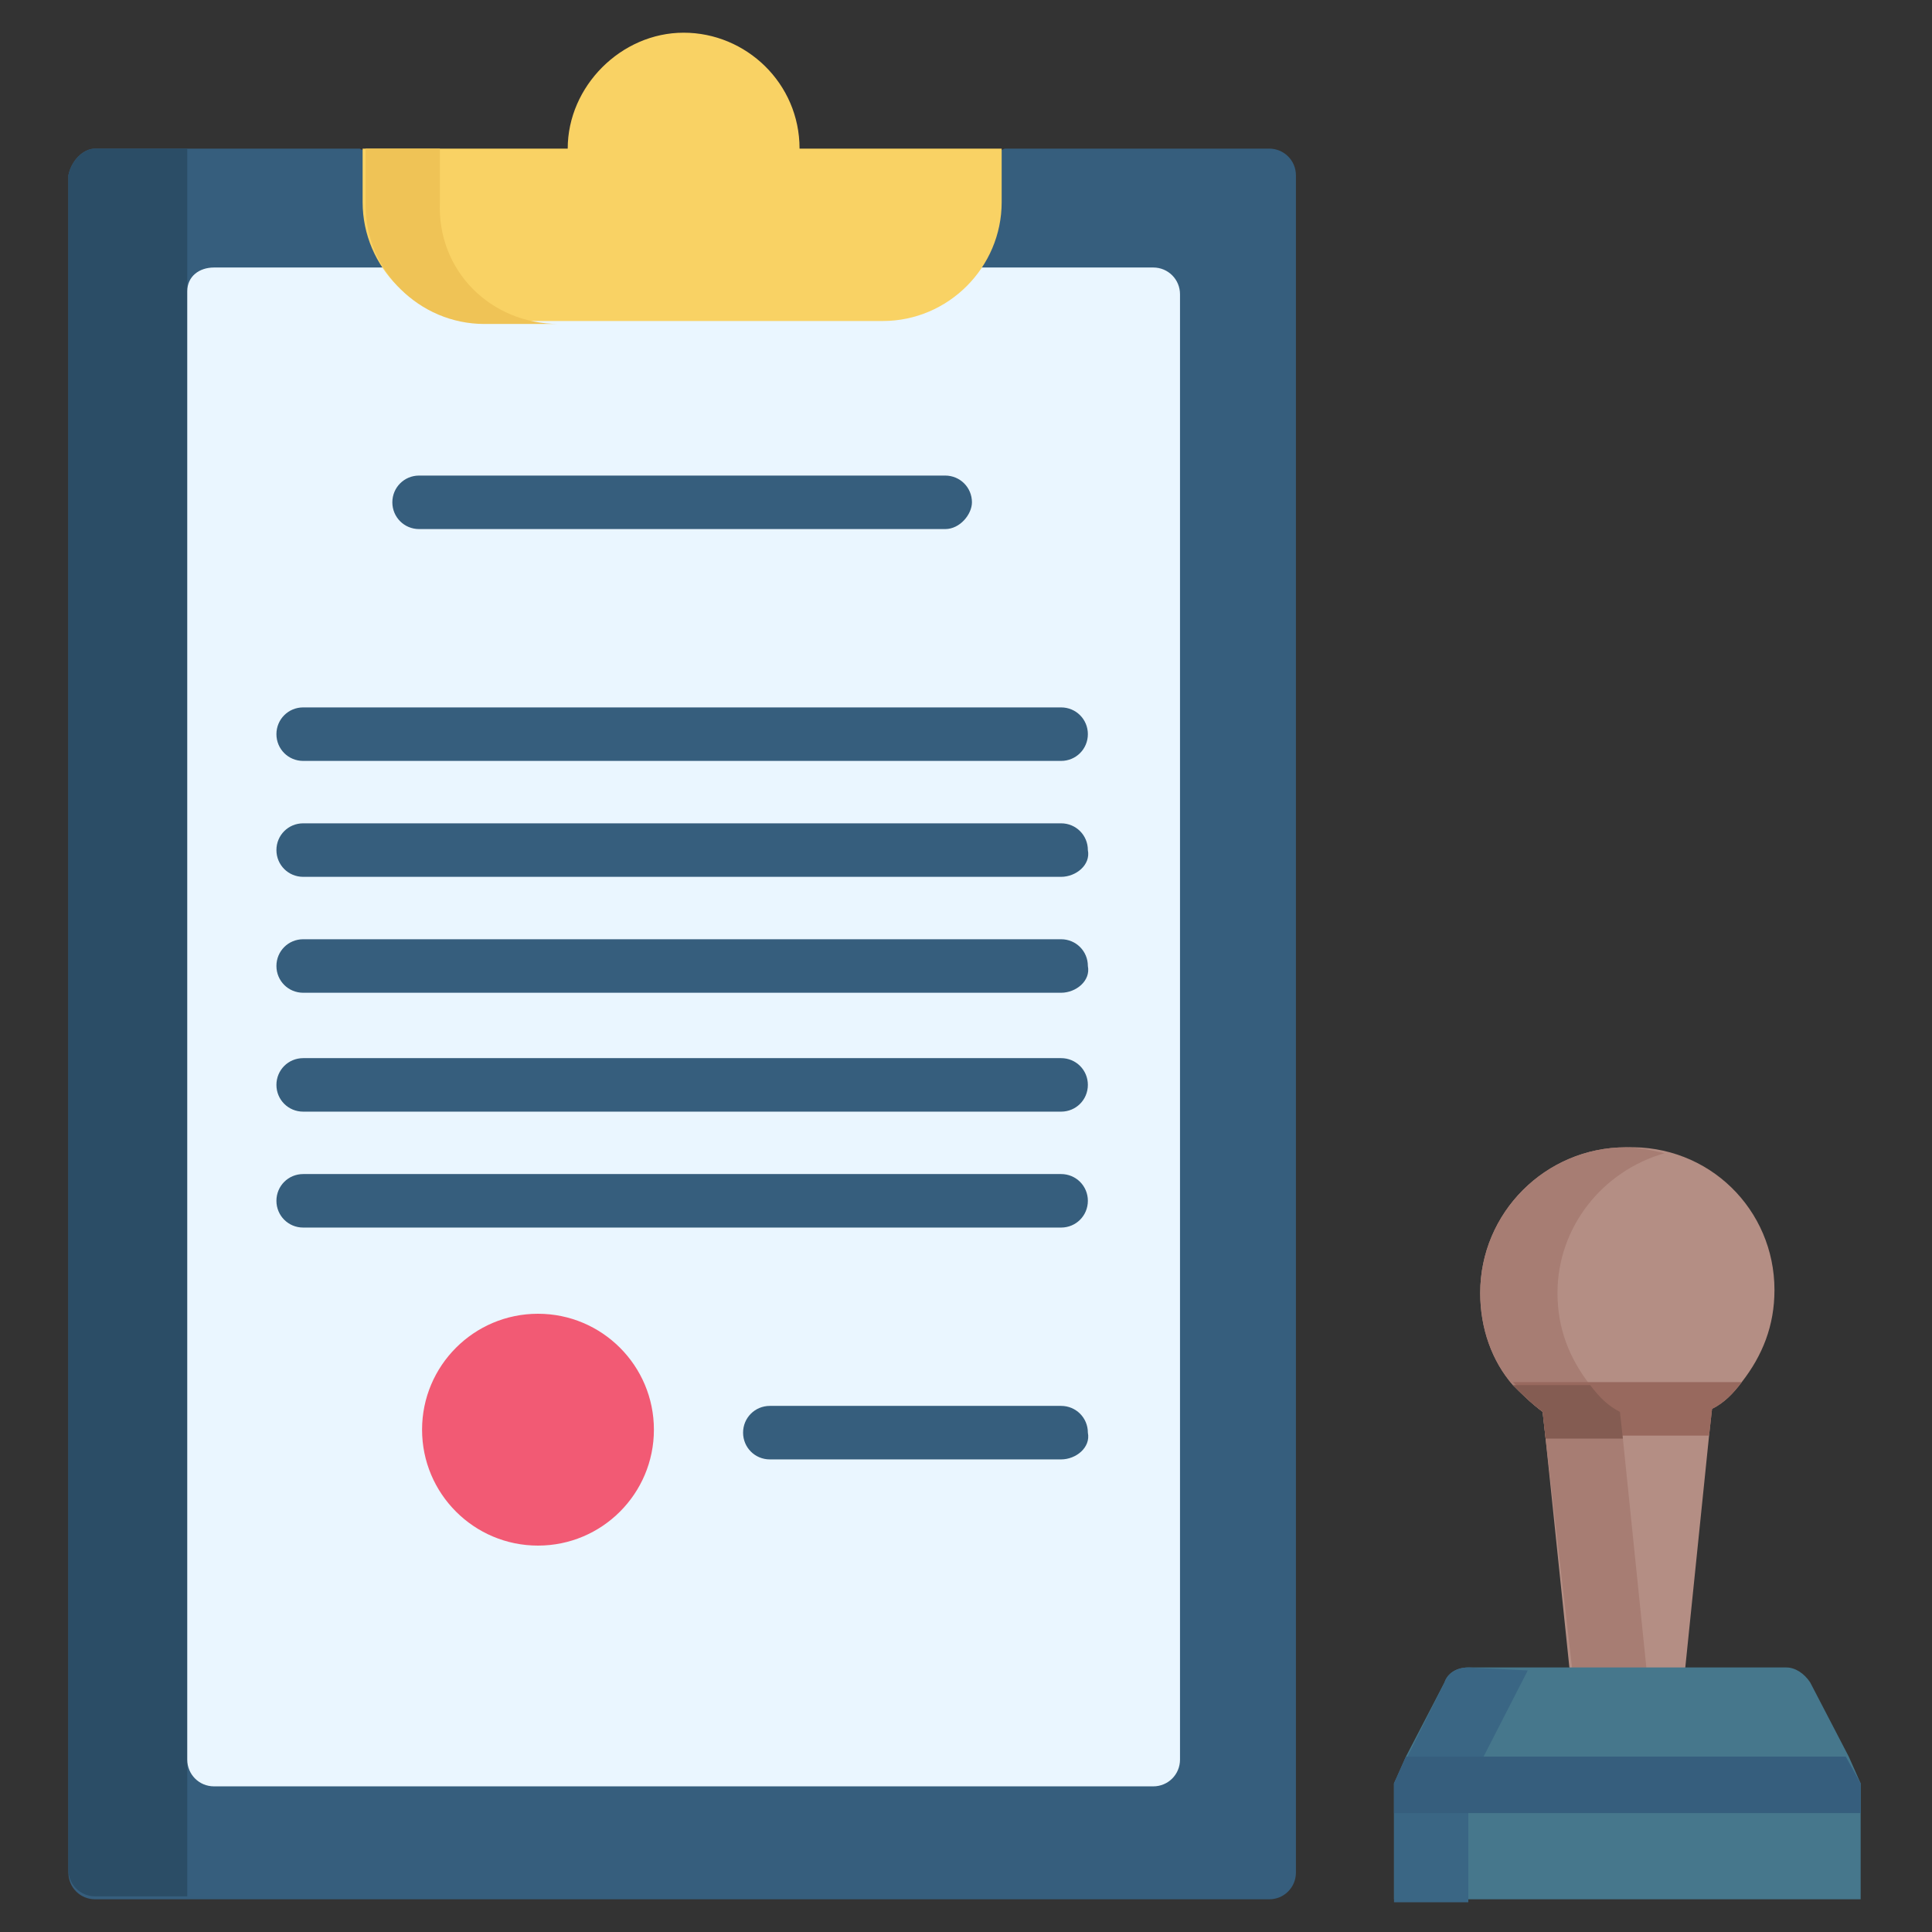 <?xml version="1.0" encoding="utf-8"?>
<!-- Generator: Adobe Illustrator 25.4.1, SVG Export Plug-In . SVG Version: 6.00 Build 0)  -->
<svg version="1.1" id="Capa_1" xmlns="http://www.w3.org/2000/svg" xmlns:xlink="http://www.w3.org/1999/xlink" x="0px" y="0px"
	 width="65px" height="65px" viewBox="0 0 65 65" style="enable-background:new 0 0 65 65;" xml:space="preserve">
<rect x="0" y="0" width="65" height="65" fill="#333333" stroke="none"/>
<style type="text/css">
	.st0{fill:#B48E84;}
	.st1{fill:#A77D73;}
	.st2{fill:#98695E;}
	.st3{fill:#845C52;}
	.st4{fill:#365E7D;}
	.st5{fill:#2B4D66;}
	.st6{fill:#EAF6FF;}
	.st7{fill:#F9D264;}
	.st8{fill:#EFC356;}
	.st9{fill:#46778C;}
	.st10{fill:#3A6684;}
	.st11{fill:#F25A74;}
</style>
<g>
	<path class="st0" d="M59.7,43.4c0,1.2-0.4,2.2-1.1,3.1c-0.3,0.4-0.6,0.7-1,0.9l-0.1,0.9l-0.8,7.8l-0.9,1.2h-2l-1-1.2L52,48.4
		l-0.1-0.9c-0.4-0.3-0.7-0.6-1-0.9c-0.7-0.8-1.1-1.9-1.1-3.1c0-2.7,2.2-4.9,4.9-4.9C57.5,38.5,59.7,40.7,59.7,43.4z"/>
	<path class="st1" d="M54.6,48.4l0.8,7.8l-0.7,1.2h-0.8l-1-1.2L52,48.4l-0.1-0.9c-0.4-0.3-0.7-0.6-1-0.9c-0.7-0.8-1.1-1.9-1.1-3.1
		c0-2.7,2.2-4.9,4.9-4.9c0.4,0,0.9,0.1,1.3,0.2c-2.1,0.6-3.6,2.5-3.6,4.7c0,1.2,0.4,2.2,1.1,3.1c0.3,0.4,0.6,0.7,1,0.9L54.6,48.4z"
		/>
	<g>
		<path class="st2" d="M58.6,46.5c-0.3,0.4-0.6,0.7-1,0.9l-0.1,0.9H52l-0.1-0.9c-0.4-0.3-0.7-0.6-1-0.9c0.1,0,0.1,0,0.2,0h7.3
			C58.5,46.5,58.5,46.5,58.6,46.5L58.6,46.5z"/>
	</g>
	<g>
		<path class="st3" d="M54.6,48.4H52l-0.1-0.9c-0.4-0.3-0.7-0.6-1-0.9c0.1,0,0.1,0,0.2,0h2.4c0.3,0.4,0.6,0.7,1,0.9L54.6,48.4z"/>
	</g>
	<g>
		<path class="st4" d="M42.7,63.9H3.2c-0.5,0-0.9-0.4-0.9-0.9V5.9C2.4,5.4,2.8,5,3.2,5h8.9l2.5,1.2h16.7L33.8,5h8.9
			c0.5,0,0.9,0.4,0.9,0.9V63C43.6,63.5,43.2,63.9,42.7,63.9L42.7,63.9z"/>
		<path class="st5" d="M6.3,5v58.8H3.2c-0.5,0-0.9-0.4-0.9-0.9V5.9C2.4,5.4,2.8,5,3.2,5L6.3,5z"/>
		<path class="st6" d="M7.2,9h31.6c0.5,0,0.9,0.4,0.9,0.9v49.3c0,0.5-0.4,0.9-0.9,0.9H7.2c-0.5,0-0.9-0.4-0.9-0.9V9.8
			C6.3,9.3,6.7,9,7.2,9L7.2,9z"/>
		<path class="st7" d="M26.9,5c0-2.2-1.8-3.9-3.9-3.9S19.1,2.9,19.1,5h-6.9v1.8c0,2.2,1.8,4,4,4h13.5c2.2,0,4-1.8,4-4V5H26.9z"/>
		<path class="st8" d="M18.8,10.9h-2.5c-2.2,0-4-1.8-4-4V5h2.5v1.8C14.7,9.1,16.5,10.9,18.8,10.9z"/>
	</g>
	<path class="st9" d="M62.6,60v3.9H46.9V60l0.4-0.9l1.3-2.5c0.1-0.3,0.4-0.5,0.8-0.5h10.7c0.3,0,0.6,0.2,0.8,0.5l1.3,2.5L62.6,60z"
		/>
	<path class="st10" d="M51.4,56.2l-2,3.9v3.9h-2.5V60l1.7-3.4c0.1-0.3,0.4-0.5,0.8-0.5L51.4,56.2L51.4,56.2z"/>
	<g>
		<g>
			<g>
				<path class="st4" d="M31.8,17.8H14.1c-0.5,0-0.9-0.4-0.9-0.9c0-0.5,0.4-0.9,0.9-0.9h17.7c0.5,0,0.9,0.4,0.9,0.9
					C32.7,17.3,32.3,17.8,31.8,17.8L31.8,17.8z"/>
			</g>
			<g>
				<path class="st4" d="M35.7,25.6H10.2c-0.5,0-0.9-0.4-0.9-0.9s0.4-0.9,0.9-0.9h25.5c0.5,0,0.9,0.4,0.9,0.9S36.2,25.6,35.7,25.6z"
					/>
			</g>
			<g>
				<path class="st4" d="M35.7,29.5H10.2c-0.5,0-0.9-0.4-0.9-0.9c0-0.5,0.4-0.9,0.9-0.9h25.5c0.5,0,0.9,0.4,0.9,0.9
					C36.7,29.1,36.2,29.5,35.7,29.5z"/>
			</g>
			<g>
				<path class="st4" d="M35.7,33.4H10.2c-0.5,0-0.9-0.4-0.9-0.9c0-0.5,0.4-0.9,0.9-0.9h25.5c0.5,0,0.9,0.4,0.9,0.9
					C36.7,33,36.2,33.4,35.7,33.4z"/>
			</g>
			<g>
				<path class="st4" d="M35.7,37.4H10.2c-0.5,0-0.9-0.4-0.9-0.9s0.4-0.9,0.9-0.9h25.5c0.5,0,0.9,0.4,0.9,0.9S36.2,37.4,35.7,37.4z"
					/>
			</g>
			<g>
				<path class="st4" d="M35.7,41.3H10.2c-0.5,0-0.9-0.4-0.9-0.9s0.4-0.9,0.9-0.9h25.5c0.5,0,0.9,0.4,0.9,0.9S36.2,41.3,35.7,41.3z"
					/>
			</g>
			<g>
				<path class="st4" d="M35.7,49.1h-9.8c-0.5,0-0.9-0.4-0.9-0.9c0-0.5,0.4-0.9,0.9-0.9h9.8c0.5,0,0.9,0.4,0.9,0.9
					C36.7,48.7,36.2,49.1,35.7,49.1z"/>
			</g>
		</g>
	</g>
	<circle class="st11" cx="18.1" cy="48.1" r="3.9"/>
	<g>
		<g>
			<path class="st4" d="M62.6,60v1H46.9v-1l0.4-0.9h14.8L62.6,60z"/>
		</g>
	</g>
</g>
</svg>
